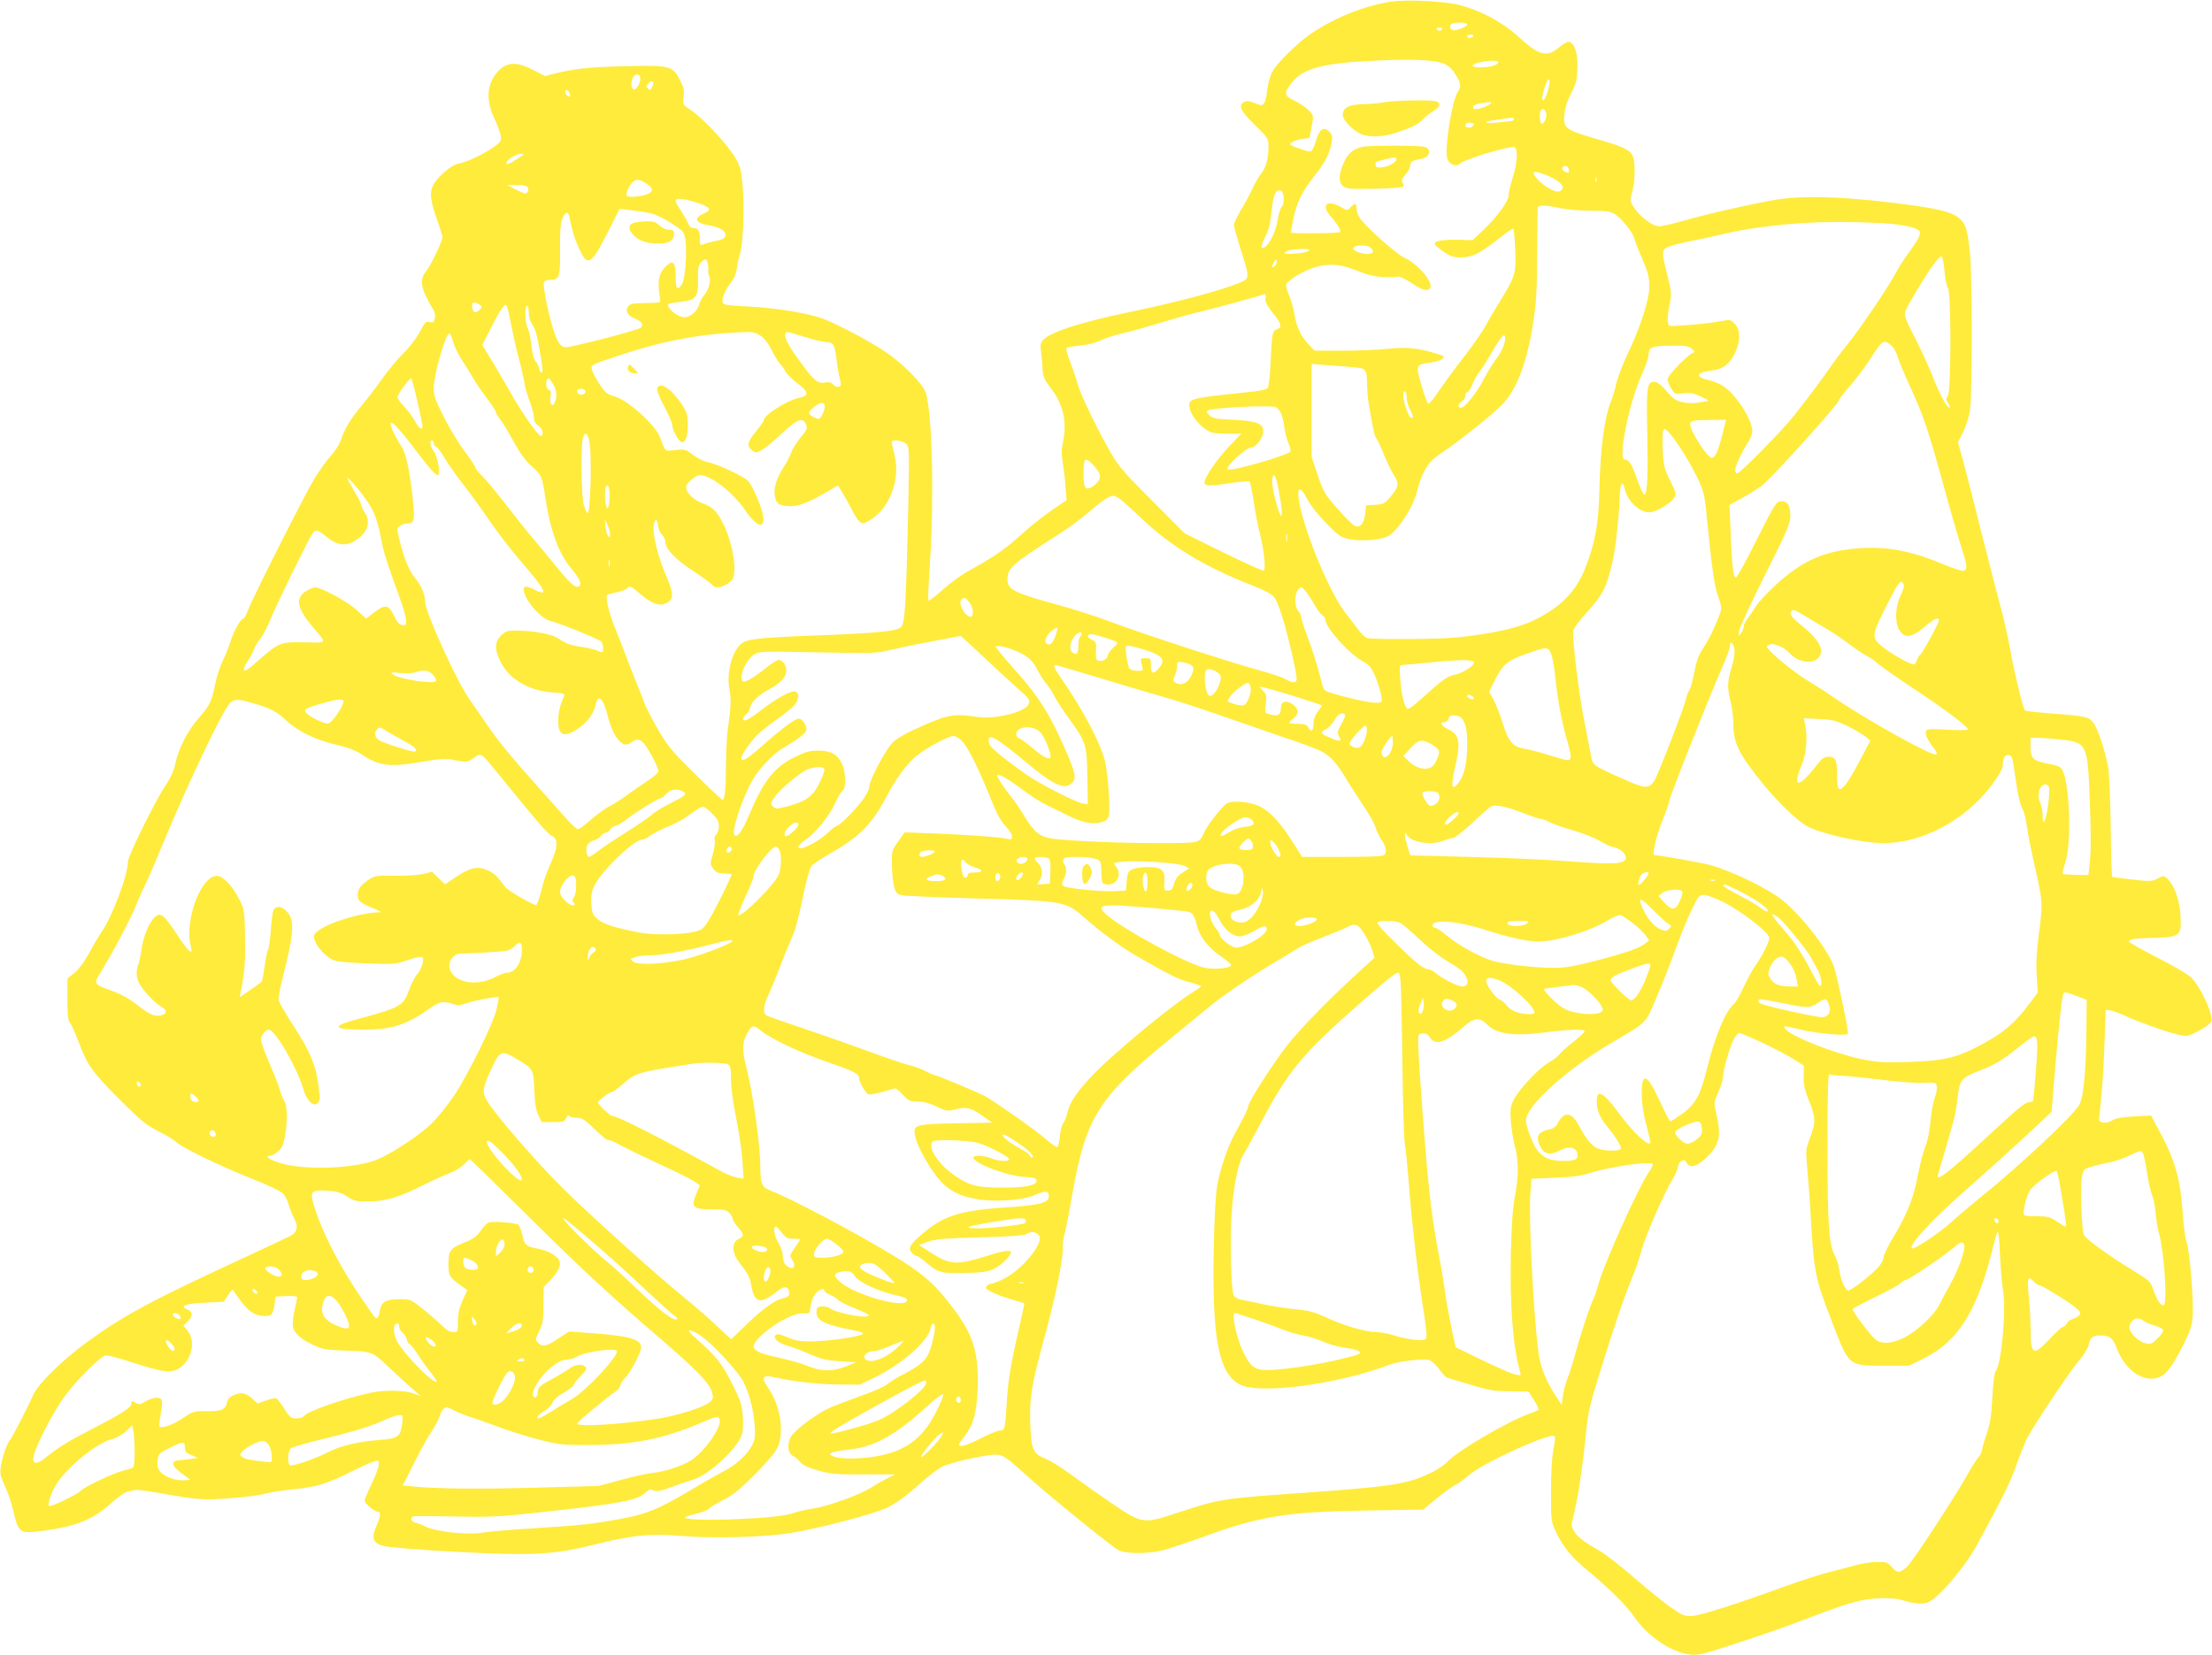 <?xml version="1.0" standalone="no"?>
<!DOCTYPE svg PUBLIC "-//W3C//DTD SVG 20010904//EN"
 "http://www.w3.org/TR/2001/REC-SVG-20010904/DTD/svg10.dtd">
<svg version="1.0" xmlns="http://www.w3.org/2000/svg"
 width="1280pt" height="958pt" viewBox="0 0 1280 958"
 preserveAspectRatio="xMidYMid meet">
<g transform="translate(0,958) scale(0.1,-0.1)"
fill="#ffeb3b" stroke="none">
<path d="M8047 9570 c-156 -25 -319 -90 -458 -183 -78 -52 -203 -175 -228
-225 -12 -23 -24 -69 -28 -102 -3 -33 -11 -68 -18 -77 -11 -15 -15 -15 -54 0
-31 13 -47 15 -61 7 -37 -20 -23 -51 60 -132 80 -78 80 -79 80 -131 0 -67 -15
-119 -44 -154 -12 -15 -34 -53 -48 -84 -14 -31 -44 -87 -67 -124 -22 -38 -41
-77 -41 -86 0 -10 18 -75 40 -144 53 -166 53 -168 -12 -194 -116 -46 -361
-111 -625 -166 -283 -58 -466 -117 -507 -163 -15 -17 -17 -30 -12 -69 4 -26 8
-71 9 -99 2 -43 9 -59 45 -107 77 -99 99 -199 71 -326 -7 -34 -7 -66 0 -103 5
-30 13 -92 16 -139 l7 -84 -88 -60 c-48 -33 -127 -96 -175 -140 -87 -80 -165
-134 -305 -210 -40 -22 -108 -71 -149 -109 -42 -37 -79 -66 -82 -62 -4 3 0 99
8 213 25 376 14 858 -23 988 -15 51 -135 173 -238 241 -102 68 -294 168 -371
194 -90 30 -263 57 -404 65 -170 9 -169 8 -162 52 4 19 22 55 41 80 24 31 36
59 41 96 4 29 12 63 17 77 17 44 26 251 17 373 -8 104 -12 126 -40 177 -37 70
-191 237 -259 281 -49 32 -49 32 -44 78 5 37 0 56 -23 101 -41 79 -56 83 -318
77 -208 -6 -282 -13 -401 -42 l-61 -15 -67 35 c-86 44 -140 47 -186 9 -80 -68
-95 -172 -41 -286 18 -37 35 -83 38 -102 5 -31 2 -37 -38 -66 -56 -40 -160
-90 -205 -97 -43 -7 -124 -78 -149 -128 -20 -44 -15 -85 26 -202 16 -45 29
-88 29 -96 0 -24 -69 -168 -97 -201 -38 -46 -27 -104 44 -217 10 -16 14 -35 9
-52 -5 -23 -10 -26 -31 -21 -21 5 -27 -1 -54 -54 -18 -35 -58 -88 -94 -124
-35 -35 -89 -99 -120 -143 -30 -44 -86 -116 -122 -160 -67 -80 -102 -138 -124
-207 -7 -21 -33 -60 -58 -88 -25 -28 -67 -87 -95 -133 -56 -93 -356 -687 -383
-759 -10 -27 -22 -48 -26 -48 -15 0 -57 -73 -74 -130 -9 -30 -30 -82 -46 -115
-16 -33 -37 -96 -45 -140 -20 -97 -30 -118 -93 -190 -64 -73 -117 -176 -135
-259 -10 -47 -27 -86 -59 -134 -61 -91 -217 -408 -217 -441 0 -76 -88 -310
-150 -402 -21 -31 -55 -89 -76 -129 -24 -44 -55 -87 -81 -109 l-43 -35 0 -120
c0 -91 3 -123 15 -136 8 -9 30 -57 49 -108 51 -137 77 -174 235 -333 127 -127
157 -151 230 -188 46 -24 91 -51 102 -62 33 -33 266 -145 467 -224 68 -27 134
-59 147 -71 13 -12 29 -41 35 -65 7 -24 21 -60 32 -81 24 -42 19 -77 -13 -97
-12 -7 -113 -55 -223 -106 -593 -274 -736 -350 -961 -512 -138 -100 -285 -244
-312 -305 -30 -70 -124 -252 -138 -268 -17 -19 -44 -102 -51 -155 -5 -33 0
-54 25 -108 17 -37 38 -97 46 -134 32 -139 37 -142 178 -123 191 26 286 65
390 159 37 33 79 63 94 67 16 3 35 8 44 10 8 2 67 -5 130 -16 236 -42 262 -44
422 -32 84 6 175 18 202 26 28 8 101 20 164 26 136 13 194 31 353 111 66 33
126 58 133 55 18 -7 5 -53 -41 -149 -19 -39 -34 -77 -34 -83 0 -16 57 -64 76
-64 19 0 17 -27 -6 -79 -38 -83 -20 -114 75 -125 98 -12 314 -26 542 -36 305
-13 434 -3 641 49 225 56 321 66 510 50 181 -14 469 -7 617 16 159 24 492 111
570 149 46 22 105 64 173 125 56 50 121 101 145 112 45 23 249 69 307 69 43 0
63 -14 171 -112 124 -114 506 -424 544 -442 42 -20 163 -21 247 -1 35 8 144
44 243 80 324 119 484 145 945 152 l325 5 80 66 c44 35 91 70 105 76 14 5 47
30 74 53 82 73 478 254 502 230 4 -4 1 -40 -7 -79 -9 -45 -14 -138 -14 -243 0
-164 1 -172 27 -229 42 -88 90 -148 181 -223 125 -103 233 -210 271 -268 77
-115 218 -210 327 -222 48 -5 78 3 274 67 121 39 294 100 385 135 200 76 247
92 325 110 71 17 186 19 235 5 80 -24 124 -28 156 -15 63 26 215 204 287 338
153 282 190 357 227 462 23 66 53 140 68 165 59 103 251 389 294 437 25 28 49
66 53 85 11 48 22 58 69 58 54 0 72 -14 94 -72 41 -107 120 -178 201 -178 70
0 107 40 192 209 31 63 43 99 47 146 7 87 -16 381 -34 430 -8 22 -19 103 -24
180 -13 195 -46 307 -143 484 l-40 74 -98 -5 c-69 -4 -105 -10 -124 -22 -35
-23 -81 -18 -78 9 1 11 7 72 13 135 7 63 15 201 18 305 l7 190 25 -3 c13 -1
48 -14 78 -28 71 -33 224 -89 301 -109 55 -14 64 -14 98 0 21 9 55 28 76 42
36 25 38 29 32 62 -12 64 -74 183 -115 222 -22 22 -107 71 -200 118 -88 45
-160 86 -160 91 0 14 33 19 151 22 145 4 153 11 147 128 -5 90 -36 177 -78
215 -19 18 -21 18 -54 0 -31 -17 -43 -18 -147 -6 -62 7 -115 14 -117 16 -2 2
-6 133 -8 292 -3 158 -9 313 -15 343 -17 91 -57 214 -81 250 -28 41 -43 45
-243 60 -82 6 -153 14 -157 18 -12 13 -57 196 -83 337 -13 77 -39 190 -55 250
-17 61 -66 252 -110 425 -43 173 -92 366 -109 428 l-31 112 30 60 c17 34 34
89 40 127 13 91 13 774 0 904 -14 135 -24 169 -57 201 -39 36 -100 54 -265 78
-372 52 -646 63 -819 31 -172 -32 -378 -79 -507 -116 -66 -19 -134 -35 -151
-35 -36 0 -105 50 -143 105 -27 40 -27 41 -13 95 18 66 19 176 2 210 -17 34
-58 53 -222 100 -168 49 -180 58 -172 140 3 36 17 78 38 119 29 55 34 76 37
145 3 87 -16 148 -49 154 -9 2 -35 -13 -58 -33 -72 -59 -113 -48 -239 66 -90
82 -213 148 -337 180 -92 23 -305 33 -398 19z m443 -131 c0 -14 -66 -40 -84
-33 -19 7 -21 30 -3 37 23 10 87 7 87 -4z m-148 -31 c-9 -9 -15 -9 -24 0 -9 9
-7 12 12 12 19 0 21 -3 12 -12z m183 -38 c-3 -5 -13 -10 -21 -10 -8 0 -14 5
-14 10 0 6 9 10 21 10 11 0 17 -4 14 -10z m-171 -158 c26 -10 48 -30 67 -61
33 -51 36 -72 14 -105 -33 -50 -76 -320 -61 -380 9 -37 50 -55 74 -33 30 27
304 109 318 94 18 -18 14 -89 -10 -166 -14 -45 -26 -95 -26 -110 0 -36 -65
-125 -148 -204 l-61 -57 -88 2 c-94 1 -136 -7 -130 -25 2 -7 25 -27 51 -44 39
-27 58 -33 99 -33 65 0 110 22 215 105 46 37 86 64 89 61 3 -3 8 -56 11 -119
6 -138 0 -157 -83 -292 -34 -55 -74 -123 -88 -150 -14 -28 -67 -104 -118 -171
-52 -66 -119 -157 -149 -202 -30 -45 -59 -81 -65 -79 -5 2 -23 49 -39 105 -35
119 -34 122 50 133 31 4 64 14 72 23 13 13 9 16 -39 30 -106 32 -169 38 -278
27 -57 -6 -175 -11 -263 -11 l-161 0 -34 36 c-46 49 -70 100 -82 172 -5 33
-19 83 -31 111 -12 28 -20 57 -17 65 11 27 111 85 177 102 82 21 144 14 247
-28 74 -30 137 -38 225 -29 9 1 44 -16 77 -38 63 -43 98 -51 108 -25 14 36
-76 139 -150 172 -46 20 -226 181 -259 231 -10 14 -18 38 -18 54 0 32 -10 34
-35 7 -18 -20 -18 -20 -51 -1 -86 51 -125 15 -60 -56 39 -44 58 -78 49 -87 -7
-7 -283 -9 -283 -2 0 2 6 38 14 79 18 92 52 161 123 250 60 74 89 131 99 194
5 34 3 44 -15 62 -31 31 -56 14 -76 -54 -9 -31 -22 -58 -29 -61 -7 -3 -39 5
-71 17 -53 20 -57 23 -40 35 10 7 37 16 60 20 l43 6 12 65 c12 64 12 64 -16
94 -16 16 -52 41 -81 55 -63 29 -66 44 -20 103 65 85 180 116 482 130 212 10
345 5 399 -17z m316 8 c0 -16 -46 -30 -101 -30 -58 0 -64 14 -11 28 50 13 112
14 112 2z m-4966 -86 c7 -18 -13 -66 -31 -71 -17 -6 -25 30 -14 61 12 29 36
35 45 10z m5261 -46 c-9 -48 -26 -88 -36 -88 -5 0 -7 12 -3 28 13 57 26 92 36
92 6 0 7 -13 3 -32z m-5185 10 c0 -7 -5 -20 -10 -28 -7 -12 -12 -12 -21 -3 -9
9 -9 16 1 28 15 18 30 20 30 3z m-482 -62 c3 -12 -1 -17 -10 -14 -7 3 -15 13
-16 22 -3 12 1 17 10 14 7 -3 15 -13 16 -22z m5332 -51 c0 -8 -54 -33 -80 -36
-41 -6 -31 25 10 32 48 9 70 10 70 4z m318 -63 c4 -26 -16 -65 -29 -57 -10 7
-12 68 -2 79 12 11 28 0 31 -22z m-188 -32 c0 -5 -6 -10 -12 -11 -7 0 -43 -3
-80 -8 -73 -8 -96 4 -25 13 23 3 53 7 67 10 46 6 50 6 50 -4z m-232 -32 c-7
-20 -48 -23 -48 -4 0 11 9 16 26 16 16 0 24 -5 22 -12z m-5498 -172 c0 -1 -22
-17 -50 -34 -37 -23 -50 -27 -50 -16 0 17 57 54 83 54 9 0 17 -2 17 -4z m6047
-81 c3 -9 3 -18 1 -21 -9 -9 -38 8 -38 22 0 19 29 18 37 -1z m-105 -49 c55
-26 81 -55 67 -72 -16 -20 -36 -17 -85 11 -42 25 -89 77 -78 88 7 7 51 -6 96
-27z m265 -28 c-3 -7 -5 -2 -5 12 0 14 2 19 5 13 2 -7 2 -19 0 -25z m-5496
-11 c43 -29 43 -47 -1 -63 -37 -13 -103 -18 -113 -8 -8 8 10 55 30 76 21 24
43 23 84 -5z m-692 -16 c16 -10 8 -41 -11 -41 -7 1 -33 12 -58 25 l-45 24 50
0 c28 1 56 -3 64 -8z m4379 -65 c2 -24 -2 -44 -12 -55 -8 -9 -18 -41 -22 -71
-7 -60 -48 -146 -76 -161 -26 -14 -23 8 7 68 17 34 27 75 33 140 10 95 23 126
51 121 11 -2 17 -16 19 -42z m-3405 -26 c85 -26 100 -44 54 -64 -66 -27 -56
-57 24 -70 62 -10 101 -33 97 -58 -2 -17 -14 -24 -58 -33 -30 -7 -63 -15 -72
-20 -15 -6 -18 -2 -18 28 0 50 -9 67 -35 67 -16 0 -26 8 -31 23 -4 12 -22 44
-40 72 -19 27 -34 55 -34 62 0 18 38 16 113 -7z m5007 -35 c36 -8 114 -14 174
-15 91 0 114 -3 141 -20 39 -24 103 -104 112 -140 3 -14 24 -68 47 -120 34
-80 40 -105 40 -160 -1 -78 -50 -229 -125 -388 -27 -56 -56 -132 -65 -168 -8
-36 -23 -87 -34 -113 -37 -96 -60 -271 -65 -506 -4 -195 -25 -311 -82 -454
-52 -133 -141 -224 -288 -297 -96 -48 -235 -80 -447 -103 -106 -12 -503 -14
-530 -3 -9 4 -29 23 -45 43 -15 21 -50 66 -77 100 -91 120 -228 444 -266 632
-20 101 2 112 47 24 14 -29 62 -89 106 -134 73 -75 84 -83 136 -94 65 -13 180
-5 221 16 58 30 154 179 172 269 6 30 25 81 42 113 27 48 47 68 112 111 108
74 292 222 342 276 82 89 138 239 174 468 18 118 22 187 23 398 1 140 2 261 3
268 3 16 51 15 132 -3z m-5264 -30 c29 -7 82 -32 122 -59 67 -44 71 -49 78
-93 11 -74 -1 -229 -20 -258 -27 -41 -36 -29 -36 45 0 79 -15 97 -51 64 -38
-34 -52 -73 -47 -133 3 -31 7 -63 9 -70 3 -12 -12 -15 -84 -15 -75 -1 -91 -4
-102 -20 -19 -25 -4 -52 39 -70 42 -18 52 -34 34 -53 -15 -14 -392 -112 -435
-113 -28 0 -49 30 -73 109 -28 88 -60 250 -53 267 3 8 17 14 32 14 59 0 63 12
62 173 -1 108 2 155 13 182 18 42 34 45 41 8 19 -91 29 -122 55 -179 50 -112
70 -100 168 93 l67 134 65 -7 c35 -4 87 -12 116 -19z m7224 -66 c81 -12 120
-27 120 -46 0 -21 -16 -49 -70 -123 -26 -36 -58 -85 -70 -110 -35 -70 -201
-315 -279 -413 -39 -48 -86 -111 -105 -140 -35 -51 -111 -154 -204 -272 -65
-83 -312 -335 -329 -335 -7 0 -13 8 -13 18 0 22 41 110 74 159 14 21 26 51 26
68 0 66 -94 211 -168 260 -20 13 -57 28 -81 34 -86 19 -79 45 17 57 64 8 98
34 131 99 33 67 33 137 -1 171 -24 25 -28 25 -79 15 -75 -15 -287 -33 -299
-26 -13 8 -13 56 2 128 11 52 10 68 -9 145 -36 141 -37 155 -16 175 11 9 66
25 128 38 61 11 155 32 210 45 123 30 297 53 475 64 156 10 445 4 540 -11z
m-3056 -135 c21 -21 12 -34 -24 -34 -32 0 -80 19 -80 31 0 22 83 25 104 3z
m-362 -16 c-7 -7 -42 -14 -80 -16 -45 -3 -64 -1 -57 6 14 14 41 19 100 21 38
1 46 -2 37 -11z m3680 -117 c4 -45 13 -90 20 -98 19 -24 19 -603 -1 -626 -11
-14 -11 -21 3 -42 9 -14 12 -25 7 -25 -16 0 -56 76 -101 190 -23 58 -69 157
-102 221 -46 87 -59 122 -55 141 7 28 117 211 168 281 19 25 39 45 44 43 6 -1
13 -40 17 -85z m-7156 45 c3 -13 4 -32 3 -42 -2 -11 0 -25 5 -32 12 -20 -2
-78 -28 -109 -13 -15 -26 -40 -30 -55 -8 -33 -39 -64 -73 -73 -29 -7 -78 19
-100 52 -17 25 -15 26 80 38 75 10 88 29 86 126 -1 64 2 84 16 99 24 26 33 25
41 -4z m3284 -12 c-18 -21 -24 -10 -9 18 8 14 14 18 17 10 2 -7 -2 -19 -8 -28z
m-56 -189 c-7 -17 9 -48 53 -101 37 -46 42 -70 14 -79 -28 -8 -30 -21 -38
-181 -3 -79 -11 -151 -17 -159 -7 -10 -45 -18 -116 -25 -340 -35 -347 -37
-336 -93 8 -38 50 -94 96 -124 28 -19 46 -23 118 -23 l85 0 -65 -68 c-71 -74
-148 -184 -148 -214 0 -23 28 -23 160 -3 52 8 98 11 101 7 4 -4 15 -56 24
-117 9 -60 25 -144 36 -185 23 -91 35 -205 22 -213 -5 -3 -110 44 -234 105
l-224 111 -190 191 c-178 178 -194 198 -253 303 -71 127 -154 299 -172 358
-15 50 -38 118 -59 172 -8 23 -12 45 -9 49 4 4 40 10 80 14 42 4 91 16 115 29
24 12 82 31 130 42 49 11 144 38 213 59 69 21 161 48 205 58 127 31 388 102
393 107 9 9 21 -6 16 -20z m-4550 -38 c17 -13 17 -14 1 -31 -23 -22 -39 -16
-43 17 -4 30 13 35 42 14z m181 -102 c9 -49 29 -139 45 -200 16 -60 31 -129
35 -153 3 -23 17 -72 31 -107 13 -36 24 -78 24 -94 0 -20 8 -34 25 -45 24 -16
34 -50 16 -60 -11 -7 -105 126 -167 234 -26 47 -76 132 -110 189 l-63 104 46
91 c54 108 83 151 93 139 5 -4 16 -48 25 -98z m105 55 c0 -26 8 -51 21 -70 15
-19 28 -64 40 -137 22 -124 23 -147 9 -138 -5 3 -10 13 -10 22 0 8 -9 26 -19
39 -12 16 -22 49 -26 95 -4 39 -13 83 -21 98 -16 30 -19 131 -4 131 6 0 10
-18 10 -40z m1341 -133 c21 -14 46 -46 64 -83 17 -34 39 -69 48 -79 10 -9 24
-29 32 -44 7 -15 39 -47 70 -70 65 -49 68 -71 12 -83 -71 -15 -207 -100 -207
-130 0 -5 -20 -34 -45 -65 -50 -61 -55 -81 -25 -108 19 -17 23 -17 53 -3 17 8
71 52 119 97 90 83 119 96 138 62 15 -29 13 -35 -30 -87 -22 -27 -45 -64 -52
-84 -6 -19 -26 -57 -44 -85 -41 -63 -59 -123 -50 -169 8 -44 29 -56 95 -56 49
0 117 29 233 99 l37 22 23 -38 c13 -21 37 -64 53 -95 15 -32 37 -65 47 -75 18
-16 21 -16 55 2 118 64 186 238 149 383 -9 35 -16 68 -16 73 0 18 67 9 85 -11
17 -19 17 -40 11 -357 -13 -578 -19 -680 -42 -703 -24 -24 -138 -35 -537 -50
-287 -11 -360 -20 -390 -48 -53 -47 -84 -172 -66 -263 11 -56 9 -102 -10 -234
-5 -38 -10 -131 -10 -206 -1 -136 -7 -199 -20 -199 -4 0 -75 66 -157 148 -130
127 -158 161 -212 252 -34 58 -70 128 -81 155 -10 28 -33 86 -51 130 -18 44
-46 116 -62 160 -17 44 -43 112 -59 150 -32 76 -57 180 -46 191 3 3 27 10 53
15 26 5 55 16 65 25 15 14 21 12 64 -26 81 -70 129 -85 173 -54 31 22 28 57
-14 153 -44 102 -76 227 -72 281 4 49 22 54 26 6 2 -19 12 -42 23 -51 10 -10
19 -28 19 -40 0 -41 57 -102 157 -167 54 -36 104 -72 112 -81 7 -10 22 -17 33
-17 28 0 76 27 88 49 24 46 3 189 -44 295 -38 87 -71 123 -126 141 -52 17
-100 63 -100 95 0 23 55 70 81 70 62 0 191 -101 261 -203 65 -96 116 -113 104
-34 -9 57 -63 180 -89 205 -30 28 -182 99 -232 107 -22 4 -60 23 -85 42 -43
33 -48 34 -102 28 -64 -7 -56 -13 -89 74 -27 73 -191 219 -265 237 -16 4 -37
13 -46 22 -25 21 -75 102 -83 133 -7 27 -6 27 162 83 259 86 474 125 729 134
39 2 59 -4 85 -21z m254 -7 c54 -16 109 -30 124 -30 43 0 51 -13 61 -96 5 -43
14 -94 19 -113 6 -19 8 -38 5 -42 -8 -14 -30 -10 -45 7 -9 11 -22 14 -44 10
-41 -8 -61 7 -130 100 -72 95 -109 160 -101 179 7 19 -3 20 111 -15z m-2034
-26 c7 -25 28 -71 49 -103 20 -31 49 -77 64 -103 14 -26 51 -80 81 -120 30
-40 55 -78 55 -85 0 -6 11 -24 24 -40 13 -15 47 -72 77 -127 37 -67 70 -113
104 -143 60 -54 62 -60 81 -186 28 -188 77 -321 150 -408 47 -56 61 -86 47
-100 -18 -18 -46 5 -127 103 -41 51 -104 127 -139 168 -35 41 -109 134 -164
205 -55 72 -117 146 -137 164 -20 19 -36 40 -36 46 0 6 -27 47 -60 91 -33 43
-87 132 -120 197 -50 98 -60 126 -60 168 0 81 68 319 91 319 5 0 14 -21 20
-46z m6089 16 c0 -30 -26 -87 -55 -121 -13 -17 -43 -66 -66 -109 -44 -85 -112
-170 -135 -170 -21 0 -17 23 6 38 11 7 20 21 20 32 0 11 5 20 10 20 6 0 20 21
31 48 11 26 28 56 38 67 10 11 44 64 75 118 56 96 76 116 76 77z m2238 -43
c12 -12 27 -39 33 -61 6 -23 37 -98 69 -167 78 -168 108 -257 191 -559 38
-140 85 -303 104 -362 39 -120 42 -143 19 -152 -8 -3 -57 12 -107 33 -191 81
-327 108 -491 98 -202 -13 -333 -69 -484 -207 -54 -49 -109 -108 -122 -131
-14 -22 -35 -53 -47 -69 -13 -15 -23 -37 -23 -47 0 -11 -7 -28 -16 -39 -15
-18 -15 -17 -10 16 3 19 71 166 151 325 131 262 145 295 145 342 0 60 -19 86
-59 81 -23 -3 -38 -27 -136 -223 -60 -121 -114 -219 -120 -218 -15 2 -22 60
-30 249 l-7 171 69 38 c37 20 90 53 117 73 51 37 446 474 446 493 0 6 30 45
66 86 36 42 86 108 111 147 77 121 83 125 131 83z m-1157 -17 c13 -10 18 -19
12 -20 -23 0 -153 -131 -153 -154 0 -11 9 -36 21 -55 20 -33 22 -33 70 -28 39
5 59 1 102 -18 28 -14 48 -25 42 -25 -5 -1 -30 -5 -55 -10 -28 -5 -63 -5 -92
2 -40 8 -56 19 -94 64 -32 37 -54 54 -70 54 -44 0 -47 -25 -42 -295 5 -256 1
-354 -17 -358 -5 -1 -23 37 -40 84 -32 92 -48 119 -73 119 -42 0 25 330 98
491 22 47 40 100 40 118 0 42 21 50 136 50 77 1 96 -2 115 -19z m-1954 -106
c70 -7 72 -10 74 -104 0 -30 4 -77 9 -105 25 -150 34 -191 46 -205 7 -8 26
-50 43 -93 17 -42 43 -95 57 -117 32 -48 28 -70 -21 -127 -32 -38 -41 -42 -88
-45 l-52 -3 -5 -48 c-7 -57 -30 -85 -60 -71 -12 5 -57 50 -100 99 -74 84 -82
97 -115 195 l-35 105 0 269 0 269 93 -7 c50 -3 120 -9 154 -12z m-5422 -197
c17 -72 30 -138 30 -144 0 -27 -21 -13 -43 28 -12 24 -41 62 -62 84 -22 23
-40 48 -40 56 0 16 67 109 79 109 3 0 20 -60 36 -133z m785 101 c22 -37 26
-79 9 -110 -15 -29 -31 -4 -23 38 4 23 2 33 -10 37 -21 8 -21 67 1 67 2 0 12
-15 23 -32z m186 -39 c8 -14 -14 -29 -33 -22 -7 3 -13 11 -13 19 0 17 36 19
46 3z m4754 -42 c0 -18 9 -50 21 -71 20 -37 20 -54 1 -42 -14 9 -42 94 -42
128 0 17 4 27 10 23 6 -3 10 -21 10 -38z m-3368 -57 c-2 -14 -10 -35 -18 -48
-14 -21 -16 -21 -44 -7 -38 19 -37 27 1 60 39 32 65 30 61 -5z m2613 2 c25
-18 37 -46 46 -108 5 -36 16 -82 25 -100 9 -19 14 -40 11 -47 -8 -21 -348
-119 -363 -104 -15 15 106 127 138 127 25 0 68 57 68 91 0 48 -35 62 -171 69
-105 4 -121 8 -141 27 -17 18 -19 23 -7 28 45 17 375 32 394 17z m2581 -160
c-26 -99 -41 -132 -61 -132 -24 0 -125 155 -125 194 0 21 15 24 116 25 l92 1
-22 -88z m-7569 -77 c87 -115 123 -155 136 -155 18 0 0 108 -22 136 -22 28
-28 64 -11 64 6 0 10 -7 10 -15 0 -9 6 -18 14 -21 8 -3 31 -34 51 -69 21 -34
69 -103 107 -151 39 -49 105 -141 148 -204 43 -63 125 -171 184 -239 149 -172
165 -209 72 -161 -22 10 -43 17 -47 14 -41 -25 78 -185 149 -199 44 -10 268
-100 290 -117 6 -6 12 -23 12 -39 0 -29 0 -29 -33 -15 -19 7 -58 17 -88 21
-66 9 -94 19 -139 50 -37 25 -145 45 -246 45 -48 0 -60 -4 -85 -29 -36 -37
-38 -77 -5 -146 47 -103 164 -173 304 -183 62 -4 72 -7 66 -21 -25 -59 -33
-93 -34 -142 0 -87 33 -101 114 -47 53 35 92 87 102 136 14 69 43 45 70 -58
20 -76 38 -116 67 -147 24 -27 45 -29 73 -8 30 22 51 18 77 -17 31 -42 77
-133 77 -153 0 -8 -31 -35 -69 -59 -38 -25 -90 -61 -117 -81 -26 -20 -69 -47
-95 -61 -27 -13 -76 -49 -110 -79 -34 -30 -67 -55 -75 -55 -7 0 -41 32 -76 72
-35 39 -99 111 -143 160 -162 181 -238 273 -306 372 -38 55 -85 124 -104 151
-72 101 -255 504 -255 562 0 40 -22 94 -55 133 -37 44 -67 117 -93 223 -16 67
-16 70 3 83 10 8 29 14 41 14 43 0 47 18 30 165 -18 157 -39 249 -65 285 -28
40 -61 107 -61 126 0 26 47 -22 137 -141z m7328 0 c30 -44 72 -119 96 -168 38
-81 43 -97 55 -225 32 -322 45 -409 70 -475 8 -20 14 -47 14 -58 0 -30 -62
-168 -104 -231 -27 -41 -40 -76 -52 -139 -8 -46 -21 -93 -28 -104 -8 -11 -17
-36 -21 -55 -9 -45 -162 -438 -181 -468 -32 -48 -53 -48 -165 2 -204 91 -192
82 -205 156 -7 36 -23 121 -37 190 -30 146 -72 489 -63 522 3 13 41 63 85 111
86 95 107 136 141 281 19 78 38 255 43 389 2 69 17 90 28 39 16 -77 99 -149
156 -136 43 10 111 52 129 80 16 23 15 28 -21 101 -34 68 -39 86 -43 174 -2
54 -2 105 2 115 6 15 8 15 27 -2 12 -10 45 -55 74 -99z m-6316 48 c17 -61 9
-423 -9 -423 -4 0 -13 19 -21 43 -15 46 -20 340 -6 390 10 38 24 34 36 -10z
m2913 -140 c43 -46 52 -71 35 -96 -8 -12 -26 -29 -41 -37 -37 -19 -46 -4 -46
81 0 88 9 97 52 52z m1083 -182 c22 -124 15 -156 -13 -66 -26 87 -36 149 -28
172 7 16 8 16 16 2 5 -9 17 -58 25 -108z m-5270 -47 c34 -51 53 -109 74 -220
11 -62 38 -143 105 -327 20 -54 36 -111 36 -128 0 -26 -3 -30 -22 -27 -16 2
-30 17 -44 46 -35 73 -53 77 -119 27 l-46 -36 -56 51 c-58 51 -203 130 -239
130 -12 0 -36 -10 -55 -23 -63 -42 -51 -97 44 -210 80 -94 84 -87 -50 -85
-140 3 -148 0 -268 -105 -62 -55 -81 -67 -83 -53 -2 9 7 31 21 49 13 18 29 47
35 64 6 18 24 50 41 70 16 21 41 70 56 108 30 77 227 478 246 501 18 21 30 17
83 -26 57 -47 107 -53 162 -19 71 44 92 107 54 164 -11 17 -20 36 -20 43 0 7
-18 43 -40 79 -22 37 -40 71 -40 76 0 13 88 -91 125 -149z m1393 32 c-2 -31
-7 -57 -13 -59 -11 -2 -20 97 -10 121 12 32 26 -6 23 -62z m2964 -13 c18 -15
74 -66 125 -114 152 -144 335 -257 576 -356 183 -74 179 -71 210 -153 33 -82
108 -396 100 -416 -7 -19 -26 -17 -65 5 -18 11 -94 36 -168 56 -167 46 -669
210 -844 276 -72 28 -204 70 -294 95 -264 72 -302 91 -302 149 0 67 23 88 297
263 54 34 130 90 168 123 82 71 124 99 147 99 9 0 31 -12 50 -27z m-2962 -192
c0 -43 -21 -8 -26 40 l-4 44 14 -30 c9 -16 15 -41 16 -54z m3917 -43 c-2 -13
-4 -5 -4 17 -1 22 1 32 4 23 2 -10 2 -28 0 -40z m-3920 -145 c-3 -10 -5 -2 -5
17 0 19 2 27 5 18 2 -10 2 -26 0 -35z m7489 -108 c4 -8 -4 -34 -16 -57 -31
-59 -37 -152 -13 -198 30 -58 74 -54 154 15 52 44 79 56 79 34 0 -15 -100
-199 -109 -199 -3 0 -12 -14 -18 -30 -10 -27 -14 -29 -36 -21 -45 18 -133 70
-172 104 -58 51 -57 59 55 277 48 94 63 109 76 75z m-3453 -47 c13 -18 36 -54
50 -79 15 -26 33 -49 42 -53 8 -3 15 -14 15 -25 0 -45 143 -202 221 -242 25
-12 43 -32 57 -62 29 -61 55 -155 46 -168 -11 -18 -113 -1 -281 47 -49 14 -53
18 -63 57 -27 106 -56 199 -87 279 -18 48 -33 95 -33 104 0 10 -8 26 -17 37
-31 34 -18 137 18 137 4 0 19 -15 32 -32z m-1954 -54 c24 -30 28 -84 8 -84
-32 0 -75 78 -54 99 16 16 23 14 46 -15z m4837 -80 c32 -20 86 -52 119 -71 33
-19 92 -58 130 -87 39 -30 86 -61 105 -71 19 -9 49 -30 65 -45 17 -15 113 -83
215 -150 174 -116 301 -211 308 -231 3 -6 -45 -7 -117 -3 -104 6 -121 5 -126
-9 -7 -16 11 -55 47 -99 12 -15 18 -31 14 -35 -16 -17 -409 202 -596 331 -41
29 -104 69 -139 90 -65 37 -186 133 -229 179 -23 24 -23 26 -5 35 23 13 88
-13 118 -48 46 -52 128 -67 165 -30 41 41 12 102 -87 183 -69 56 -82 75 -66
90 10 11 16 9 79 -29z m-4340 -119 c-13 -32 -23 -45 -37 -45 -31 0 -24 44 12
75 17 14 34 23 37 21 3 -3 -3 -26 -12 -51z m154 16 c0 -6 -4 -13 -10 -16 -5
-3 -10 -26 -10 -50 0 -49 -9 -60 -35 -41 -21 15 -13 68 16 97 20 20 39 25 39
10z m118 -17 c32 -9 65 -21 76 -26 17 -9 16 -12 -13 -38 -17 -16 -31 -36 -31
-44 0 -20 -34 -38 -55 -30 -13 5 -16 18 -13 57 3 47 1 52 -25 65 -15 7 -25 17
-22 23 8 12 18 12 83 -7z m-665 -137 c84 -78 170 -157 192 -176 51 -43 58 -56
46 -80 -24 -44 -193 -85 -292 -71 -139 20 -170 15 -320 -51 -94 -41 -148 -72
-174 -97 -40 -40 -135 -220 -135 -256 0 -13 -14 -43 -31 -67 -41 -58 -140
-159 -156 -159 -7 0 -30 -18 -52 -40 -37 -37 -129 -90 -158 -90 -26 0 -12 21
37 56 58 42 133 137 167 214 13 30 31 58 39 63 21 12 19 113 -4 156 -28 56
-64 76 -136 76 -52 0 -76 -7 -139 -38 -117 -58 -179 -137 -261 -332 -41 -97
-69 -136 -86 -119 -20 20 47 220 107 323 34 58 115 145 162 173 95 57 141 91
146 109 8 25 -20 69 -43 69 -22 0 -97 -56 -217 -162 -84 -75 -115 -92 -115
-65 0 16 45 83 84 125 17 19 69 61 116 94 47 33 95 72 107 86 27 32 30 70 6
79 -22 9 -109 -38 -200 -109 -72 -55 -103 -70 -103 -48 0 6 9 18 20 27 11 10
20 25 20 34 0 29 46 74 109 108 69 37 101 72 101 112 0 29 -22 59 -45 59 -7 0
-35 -17 -62 -38 -77 -62 -131 -94 -142 -87 -30 18 13 125 63 157 30 18 44 19
371 12 304 -6 347 -5 405 11 36 9 144 32 240 50 96 18 176 34 178 34 2 1 72
-63 155 -142z m4323 68 c4 -23 -1 -58 -15 -105 -26 -86 -27 -117 -7 -200 9
-36 16 -92 16 -126 0 -115 30 -176 174 -354 86 -105 197 -212 253 -242 82 -45
320 -98 440 -98 259 0 539 170 680 414 7 11 13 31 13 43 0 34 11 53 30 53 22
0 25 -10 40 -115 15 -110 30 -176 45 -201 8 -12 18 -56 24 -99 6 -43 25 -138
41 -210 51 -222 52 -230 29 -404 -15 -115 -18 -181 -13 -251 l6 -95 -48 -64
c-83 -110 -142 -162 -259 -227 -152 -85 -232 -105 -445 -111 -143 -4 -179 -2
-270 17 -155 32 -403 130 -439 174 -17 21 -10 20 91 -4 95 -23 262 -37 271
-24 6 10 -52 290 -78 380 -26 91 -178 291 -294 388 -81 68 -285 168 -421 208
-52 14 -294 58 -326 58 -16 0 10 112 47 203 21 53 39 105 39 113 0 19 228 594
301 760 27 61 49 120 49 132 0 35 18 25 26 -13z m-3341 -34 c39 -23 42 -42 10
-80 -33 -38 -45 -32 -45 20 0 37 -2 39 -31 39 -29 0 -31 -2 -24 -27 3 -15 7
-32 8 -38 3 -13 -62 -10 -76 4 -11 11 -29 120 -21 132 6 10 141 -28 179 -50z
m-823 24 c74 -30 102 -55 134 -117 13 -26 36 -62 52 -80 15 -18 35 -49 44 -68
8 -19 46 -77 83 -128 101 -140 104 -150 107 -338 l3 -159 -25 3 c-38 4 -257
116 -332 169 -148 106 -209 157 -214 180 -17 68 34 41 216 -111 157 -131 218
-159 262 -119 27 24 22 55 -23 161 -97 228 -166 339 -304 492 -42 47 -85 97
-96 113 l-20 27 26 0 c14 0 53 -11 87 -25z m3104 -20 c8 -19 19 -81 24 -137
14 -131 36 -251 66 -356 29 -99 30 -122 6 -122 -9 0 -59 13 -111 30 -51 16
-114 32 -139 36 -67 10 -95 43 -127 150 -15 49 -39 109 -53 135 l-25 45 33 67
c46 91 73 114 182 152 120 43 126 43 144 0z m-446 -50 c0 -19 -65 -61 -110
-70 -45 -9 -75 -31 -183 -129 -70 -63 -91 -77 -98 -65 -17 27 -30 84 -36 167
-6 76 -5 82 13 83 10 0 75 6 144 13 183 19 270 20 270 1z m-1633 -18 c11 -11
11 -20 3 -43 -22 -57 -61 -79 -100 -54 -13 8 -13 14 -1 42 8 18 14 44 13 57 0
21 3 23 36 17 19 -3 42 -11 49 -19z m-515 -77 c145 -44 304 -91 353 -105 50
-13 189 -58 310 -100 121 -42 297 -103 390 -135 94 -31 189 -67 210 -78 51
-26 92 -71 140 -152 21 -36 67 -107 101 -158 35 -51 68 -109 73 -130 6 -20 22
-54 36 -74 32 -47 33 -84 3 -92 -13 -3 -122 -6 -243 -6 l-220 0 -65 102 c-78
120 -142 182 -213 203 -58 17 -130 20 -157 5 -24 -13 -115 -128 -131 -166 -29
-66 -19 -64 -273 -64 -219 0 -505 12 -608 26 -68 9 -106 39 -158 126 -25 42
-61 95 -81 119 -38 46 -79 109 -79 121 0 16 57 -16 139 -77 47 -36 111 -77
141 -91 30 -15 84 -42 121 -60 86 -44 149 -58 200 -44 29 8 40 17 45 37 10 39
-4 239 -21 313 -27 112 -130 306 -268 504 -28 41 -33 56 -18 56 5 0 128 -36
273 -80z m670 32 c15 -15 16 -23 7 -53 -16 -49 -43 -83 -62 -76 -18 7 -33 102
-22 137 6 18 12 20 33 15 15 -3 35 -14 44 -23z m-4547 -8 c14 -15 22 -31 18
-36 -12 -20 -215 11 -249 38 -17 13 -13 14 41 9 33 -3 74 -2 90 4 51 16 75 12
100 -15z m4733 -80 c1 -16 -6 -45 -15 -64 -15 -30 -22 -34 -47 -32 -17 2 -40
8 -53 13 -23 9 -23 9 -6 35 21 32 92 86 107 81 6 -2 12 -17 14 -33z m305 -61
c59 -18 107 -35 107 -37 0 -1 -11 -17 -25 -36 -16 -22 -25 -47 -25 -72 0 -42
-13 -49 -30 -18 -8 16 -21 20 -60 20 -28 0 -50 3 -50 6 0 3 11 15 25 26 14 11
25 27 25 37 0 26 -44 63 -72 59 -19 -2 -24 -10 -26 -40 -3 -40 -16 -46 -70
-31 -23 5 -24 9 -17 59 5 45 3 56 -14 73 -12 12 -21 23 -21 25 0 6 117 -27
253 -71z m977 17 c8 -5 12 -12 9 -15 -8 -8 -39 5 -39 16 0 11 11 11 30 -1z
m-7060 -39 c104 -30 140 -48 196 -101 67 -63 170 -113 291 -141 64 -15 110
-32 142 -53 103 -70 162 -78 349 -46 113 19 142 21 189 11 75 -15 75 -15 116
13 43 29 38 32 141 -94 214 -264 284 -346 309 -358 38 -18 36 -65 -7 -161 -19
-42 -40 -98 -46 -126 -9 -43 -28 -103 -36 -113 -7 -9 -167 84 -182 105 -44 62
-66 83 -108 99 -56 21 -97 11 -181 -46 l-58 -39 -37 36 -38 37 -48 -12 c-27
-7 -99 -12 -165 -11 -113 2 -118 1 -158 -26 -45 -32 -59 -52 -59 -88 0 -31 15
-43 87 -73 32 -13 53 -24 46 -24 -133 -2 -355 -78 -383 -129 -19 -36 58 -133
120 -152 19 -6 105 -13 190 -16 147 -5 159 -4 230 20 41 14 79 22 84 17 13
-13 -3 -68 -31 -101 -14 -16 -35 -58 -47 -92 -31 -89 -51 -100 -301 -167 -151
-40 -139 -60 35 -60 169 0 249 26 393 127 50 35 75 40 127 22 26 -10 42 -9 79
4 44 16 180 41 186 35 2 -2 -3 -32 -11 -68 -18 -81 -160 -370 -245 -500 -35
-52 -92 -124 -128 -160 -64 -64 -220 -169 -312 -209 -125 -56 -432 -67 -571
-22 -62 20 -89 41 -54 41 8 0 28 11 44 25 24 20 32 38 41 88 15 88 14 178 -3
203 -8 11 -19 39 -26 63 -6 24 -34 94 -61 157 -27 62 -49 123 -49 135 0 25 26
59 46 59 36 0 162 -218 199 -343 20 -69 59 -107 84 -82 13 13 14 27 4 102 -15
116 -47 194 -144 344 -44 68 -82 134 -86 147 -3 12 6 69 21 125 66 260 72 337
30 386 -31 38 -71 42 -83 9 -4 -13 -11 -65 -14 -116 -4 -51 -11 -101 -16 -110
-5 -10 -14 -53 -20 -96 -6 -43 -13 -82 -16 -86 -3 -5 -33 -27 -66 -50 l-62
-42 7 34 c22 112 27 180 24 319 -3 148 -5 158 -33 212 -40 80 -94 137 -130
137 -93 0 -189 -259 -151 -407 15 -59 -11 -37 -79 67 -75 114 -96 131 -127
103 -34 -30 -67 -109 -78 -181 -5 -38 -14 -82 -20 -96 -14 -38 -12 -72 6 -108
21 -41 92 -116 126 -134 35 -18 36 -42 3 -50 -40 -10 -68 2 -142 60 -46 36
-94 62 -143 80 -101 35 -108 43 -77 92 67 107 180 319 211 396 19 48 47 110
61 137 14 28 56 126 94 218 141 343 349 781 392 824 24 24 47 24 129 0z m525
-3 c-9 -30 -56 -98 -77 -112 -13 -7 -29 -4 -67 14 -61 28 -88 54 -70 66 26 16
156 53 187 54 30 0 33 -2 27 -22z m5798 -64 c4 -4 -6 -29 -21 -55 -23 -43 -25
-51 -14 -70 19 -30 9 -34 -40 -14 -67 27 -73 35 -36 54 17 9 40 33 51 54 17
34 43 47 60 31z m689 -44 c13 -26 18 -60 18 -131 0 -108 -18 -185 -55 -226
-35 -42 -40 -13 -16 92 35 147 28 192 -39 224 -39 19 -51 41 -22 41 11 0 22 9
25 21 4 16 12 20 39 17 26 -2 37 -10 50 -38z m2220 -23 c40 -20 86 -47 102
-60 l29 -24 -59 -112 c-66 -126 -104 -178 -122 -167 -8 4 -12 36 -12 85 0 85
-8 101 -52 101 -20 0 -35 -10 -55 -36 -113 -148 -156 -153 -97 -11 27 64 35
164 19 237 l-7 33 90 -5 c79 -4 99 -9 164 -41z m-2782 -22 c0 -31 -23 -90 -40
-100 -18 -11 -60 4 -60 22 0 17 77 103 92 103 4 0 8 -11 8 -25z m-5652 -19
c32 -18 77 -44 101 -57 46 -25 64 -49 37 -49 -24 0 -179 50 -203 66 -25 16
-30 43 -11 62 16 16 12 17 76 -22z m3762 5 c27 -26 69 -136 57 -148 -11 -10
-45 9 -102 57 -32 27 -67 53 -77 56 -23 7 -23 40 0 53 35 21 92 13 122 -18z
m-455 -48 c33 -33 89 -144 152 -296 58 -144 67 -160 110 -208 37 -40 40 -76 5
-65 -27 9 -241 25 -427 32 l-170 6 -37 -52 c-37 -51 -38 -55 -37 -134 0 -44 6
-101 12 -126 11 -39 16 -45 47 -52 19 -4 206 -12 415 -18 527 -15 532 -15 645
-116 87 -77 208 -166 289 -213 198 -114 252 -141 314 -156 37 -10 67 -20 67
-24 0 -3 -24 -20 -53 -38 -119 -73 -457 -353 -574 -476 -90 -95 -130 -153
-145 -213 -6 -27 -18 -57 -26 -66 -8 -9 -16 -44 -19 -77 -3 -35 -11 -61 -17
-61 -6 0 -40 26 -76 56 -50 44 -226 168 -334 236 -23 15 -268 118 -294 124
-15 4 -40 15 -57 24 -16 10 -59 26 -95 35 -36 9 -141 45 -235 80 -93 34 -260
93 -370 130 -110 37 -208 71 -217 76 -25 14 -22 55 8 119 14 30 43 100 64 155
21 55 49 125 63 156 29 61 44 117 81 293 14 65 32 128 39 140 8 12 58 46 111
76 168 95 240 167 323 324 61 115 118 192 177 241 56 46 183 114 212 115 12 0
34 -12 49 -27z m2495 -12 c0 -49 -35 -98 -56 -80 -9 7 -12 20 -8 33 6 21 51
86 60 86 2 0 4 -17 4 -39z m3845 20 c175 -17 175 -18 188 -361 6 -157 7 -288
1 -340 l-9 -85 -73 1 c-40 1 -75 4 -77 6 -2 2 5 33 17 68 36 113 25 448 -17
531 -11 20 -25 27 -75 37 -94 17 -110 31 -110 97 l0 55 33 0 c17 0 73 -4 122
-9z m-3591 -51 c16 -16 17 -23 7 -51 -6 -18 -19 -41 -28 -51 -30 -34 -102 -18
-150 34 l-22 23 34 37 c49 53 63 59 105 42 19 -8 43 -23 54 -34z m-3544 -128
c0 -11 -14 -47 -31 -80 -36 -72 -77 -102 -182 -129 -63 -16 -68 -17 -84 -1
-15 16 -15 20 11 56 28 41 130 128 181 155 17 9 47 16 68 17 29 0 37 -4 37
-18z m7087 -98 c3 -9 1 -55 -5 -102 -13 -97 -32 -133 -32 -60 0 25 -7 58 -15
74 -21 41 -2 104 32 104 7 0 16 -7 20 -16z m-7906 -25 c28 -15 18 -24 -74 -70
-45 -23 -93 -52 -107 -66 -14 -13 -77 -57 -141 -97 -64 -40 -138 -89 -164
-109 -26 -21 -52 -37 -56 -37 -15 0 -21 47 -10 69 7 11 24 24 39 27 15 4 33
16 40 26 7 10 20 18 27 18 8 0 20 9 27 20 7 11 20 20 29 20 9 0 38 17 65 38
51 40 184 122 198 122 5 0 19 11 32 25 24 27 62 32 95 14z m4363 -5 c9 -3 16
-17 16 -30 0 -26 -35 -55 -57 -47 -14 6 -43 54 -43 73 0 11 58 14 84 4z m497
-119 c49 -19 96 -35 104 -35 9 0 33 -9 53 -19 21 -11 77 -31 124 -44 81 -24
139 -48 198 -82 14 -8 37 -17 53 -20 34 -7 69 -41 65 -63 -6 -33 -68 -37 -321
-18 -133 10 -395 22 -582 26 -187 5 -341 9 -342 9 -6 3 -33 99 -33 115 1 20 1
20 11 3 26 -44 145 -62 216 -32 19 8 43 15 52 15 10 0 60 40 112 88 52 49 101
92 109 95 26 11 89 -2 181 -38z m-4690 -4 c30 -30 39 -46 39 -74 0 -19 -7 -40
-15 -47 -9 -7 -13 -21 -9 -35 3 -12 -2 -48 -11 -80 -17 -55 -16 -58 3 -84 15
-20 29 -26 58 -27 22 -1 43 -2 47 -3 4 0 -27 -69 -69 -152 -57 -112 -84 -155
-106 -169 -48 -29 -258 -38 -368 -16 -139 28 -196 47 -231 75 -29 24 -33 35
-37 88 -3 46 1 71 16 104 36 81 230 269 277 269 9 0 31 10 48 23 18 13 61 36
97 50 64 27 91 42 159 92 19 14 41 25 49 25 8 0 32 -17 53 -39z m4319 0 c0 -5
-17 -24 -37 -41 -26 -23 -38 -29 -41 -20 -3 8 9 26 27 42 32 28 51 36 51 19z
m-1195 -37 c22 -23 6 -37 -44 -40 -21 -1 -59 -14 -83 -28 -52 -30 -60 -32 -52
-11 10 24 114 95 140 95 12 0 30 -7 39 -16z m-2625 -28 c0 -15 -55 -66 -71
-66 -18 0 -8 32 17 55 30 28 54 32 54 11z m2630 -122 c0 -21 -5 -24 -40 -24
-46 0 -50 11 -15 46 21 21 29 23 40 14 8 -7 15 -23 15 -36z m146 -15 c17 -33
18 -49 4 -49 -14 0 -50 60 -50 84 0 16 2 16 16 5 8 -7 22 -25 30 -40z m-3162
2 c7 -10 -18 -34 -27 -25 -7 8 3 34 13 34 5 0 11 -4 14 -9z m276 -10 c14 -28
12 -106 -4 -144 -23 -57 -217 -250 -233 -233 -3 3 15 50 40 105 26 54 47 107
47 118 0 36 103 173 130 173 5 0 14 -9 20 -19z m900 -10 c0 -9 -53 -31 -76
-31 -20 0 -17 28 4 33 31 8 72 7 72 -2z m533 -38 c10 -10 -13 -33 -34 -33 -24
0 -35 20 -18 31 17 10 43 12 52 2z m125 -2 c9 -5 12 -28 10 -77 l-3 -69 -39
-3 c-38 -3 -38 -3 -22 20 23 33 20 75 -8 103 -13 13 -21 26 -18 29 8 9 65 7
80 -3z m271 -2 c32 -11 33 -14 35 -94 1 -39 5 -50 19 -53 69 -14 107 55 60
109 -12 15 -7 17 54 22 93 7 317 -9 348 -25 l26 -14 -38 -25 c-27 -17 -41 -35
-49 -64 -9 -33 -15 -40 -35 -40 -23 0 -24 3 -21 50 5 70 -15 87 -98 86 -34 0
-73 -6 -88 -13 -23 -11 -28 -21 -32 -68 l-5 -55 -65 -3 c-82 -4 -280 16 -297
30 -10 8 -10 16 2 39 18 34 19 71 4 86 -7 7 -9 19 -6 27 5 13 22 16 80 16 41
0 88 -5 106 -11z m-699 -49 c51 -14 51 -30 0 -30 -29 0 -40 -4 -40 -15 0 -8
-6 -15 -14 -15 -10 0 -17 16 -21 44 -9 55 1 76 21 47 8 -11 33 -25 54 -31z
m1529 10 c43 -22 32 -154 -13 -166 -30 -7 -133 20 -157 42 -19 17 -25 58 -13
89 14 37 137 60 183 35z m-1382 -74 c-4 -9 -11 -16 -17 -16 -11 0 -14 33 -3
44 11 10 26 -11 20 -28z m133 25 c0 -5 -8 -17 -17 -27 -20 -20 -32 -1 -13 21
14 17 30 20 30 6z m720 -46 c0 -30 -4 -55 -10 -55 -12 0 -24 63 -15 89 12 39
25 21 25 -34z m2900 48 c-1 -5 -14 -24 -30 -43 -31 -36 -39 -26 -20 24 9 23
51 39 50 19z m-6206 -73 c0 -27 -6 -56 -13 -64 -11 -13 -11 -19 -1 -31 10 -12
9 -15 -8 -15 -22 0 -72 53 -72 76 0 24 28 72 52 88 31 22 43 6 42 -54z m2114
64 c12 -4 22 -13 22 -20 0 -10 -15 -14 -55 -14 -59 0 -71 12 -27 28 34 13 33
13 60 6z m4475 -31 c-7 -2 -19 -2 -25 0 -7 3 -2 5 12 5 14 0 19 -2 13 -5z
m-3023 -27 c0 -16 -24 -38 -33 -30 -8 9 11 44 23 44 6 0 10 -6 10 -14z m3179
-41 c92 -47 161 -98 149 -110 -4 -4 -22 5 -39 19 -18 15 -72 47 -120 71 -83
42 -114 65 -89 65 7 0 51 -20 99 -45z m-2787 -67 c-31 -69 -69 -108 -106 -108
-40 0 -69 20 -65 45 3 13 19 22 57 30 61 14 107 52 119 99 l7 31 4 -27 c2 -15
-5 -47 -16 -70z m2443 72 c3 -5 -3 -30 -14 -55 -25 -56 -47 -58 -91 -8 l-33
37 23 18 c24 19 104 25 115 8z m244 -65 c105 -54 255 -171 259 -202 3 -21 -42
-111 -85 -169 -12 -17 -40 -69 -62 -115 -21 -47 -47 -91 -56 -99 -50 -41 -110
-186 -156 -370 -39 -159 -66 -209 -143 -266 -34 -24 -65 -44 -70 -45 -4 0 -30
49 -57 108 -79 172 -109 184 -109 47 0 -45 9 -108 25 -168 14 -53 25 -101 25
-106 0 -38 -100 53 -187 173 -86 116 -123 135 -123 64 0 -53 17 -95 58 -145
46 -55 82 -112 82 -129 0 -19 -104 -17 -140 2 -33 17 -65 57 -105 133 -42 77
-84 81 -121 10 -8 -16 -25 -30 -42 -34 -75 -16 -89 -42 -57 -104 22 -42 58
-48 111 -19 52 28 97 19 102 -20 5 -32 -12 -41 -81 -41 -73 0 -117 18 -151 62
-28 37 -66 137 -66 173 0 81 233 294 489 445 220 130 199 108 269 272 34 79
82 203 108 274 25 71 66 171 90 222 42 86 46 92 75 92 17 0 70 -20 118 -45z
m-324 -123 c19 -10 19 -12 3 -28 -14 -15 -21 -15 -48 -4 -36 15 -76 60 -101
115 -35 76 -21 76 54 1 39 -41 81 -78 92 -84z m-2995 93 c96 -8 190 -18 208
-21 35 -7 41 -16 61 -91 16 -58 66 -121 135 -168 33 -22 59 -44 60 -50 2 -19
-92 -29 -152 -17 -97 19 -472 222 -567 306 -69 61 -38 66 255 41z m394 -64
c32 -62 78 -101 119 -101 18 0 55 14 82 30 59 35 75 37 75 11 0 -35 -145 -117
-185 -105 -31 9 -85 53 -85 69 0 7 -12 27 -26 44 -31 38 -45 101 -20 101 9 0
26 -21 40 -49z m2394 -24 c29 -22 62 -54 74 -70 l21 -30 -22 -18 c-33 -27
-119 -57 -291 -101 -123 -32 -173 -40 -241 -40 -104 0 -262 18 -344 38 -72 19
-207 92 -276 151 -28 24 -57 43 -65 43 -8 0 -14 6 -14 14 0 38 152 24 310 -28
120 -39 240 -66 300 -66 104 0 299 59 404 123 33 20 66 33 75 30 9 -3 40 -24
69 -46z m838 36 c29 -18 168 -188 194 -236 10 -18 27 -50 39 -72 21 -40 29
-101 11 -90 -5 3 -34 54 -65 113 -32 63 -80 136 -115 177 -103 119 -118 144
-64 108z m-2666 -14 c0 -14 -63 -39 -101 -39 -36 0 -35 18 2 37 29 15 99 17
99 2z m483 -21 c12 -6 61 -48 110 -94 48 -46 118 -101 155 -123 87 -53 99 -62
116 -96 17 -32 7 -55 -23 -55 -25 0 -112 44 -147 73 -18 15 -40 27 -49 27 -27
0 -72 36 -192 154 -78 76 -109 112 -100 118 18 12 105 10 130 -4z m733 -3
c-33 -25 -134 -17 -109 9 3 3 34 6 67 6 56 -1 59 -2 42 -15z m-938 -65 c18
-30 38 -73 44 -94 l12 -39 -109 -100 c-159 -145 -320 -311 -395 -406 -82 -104
-219 -318 -226 -351 -5 -25 -16 -48 -80 -165 -40 -74 -82 -196 -100 -295 -9
-45 -17 -184 -20 -350 -12 -534 27 -740 151 -804 114 -59 565 1 864 114 56 22
191 37 233 27 13 -4 38 -27 56 -52 18 -25 38 -47 45 -49 253 -77 254 -78 364
-79 l108 -2 32 -50 c18 -27 29 -52 25 -55 -4 -4 -29 -15 -57 -25 -121 -43
-416 -216 -468 -275 -15 -16 -53 -43 -85 -59 -141 -71 -221 -84 -737 -121
-477 -33 -496 -36 -722 -110 -221 -73 -219 -73 -396 46 -78 53 -185 129 -237
167 -52 39 -119 81 -149 93 -73 30 -83 51 -89 195 -6 151 7 232 73 475 67 241
115 471 115 546 0 30 4 68 10 84 5 16 26 120 45 232 78 442 152 561 558 892
97 80 203 167 235 193 74 62 259 188 387 262 55 32 111 67 125 76 14 10 78 38
142 63 64 25 130 52 145 60 45 25 65 16 101 -44z m-3662 -39 c-10 -15 -149
-69 -248 -97 -119 -32 -293 -44 -323 -21 -20 15 -19 16 8 26 16 6 52 11 81 11
69 0 215 25 346 60 114 30 144 35 136 21z m-1216 -51 c0 -70 -39 -130 -85
-130 -12 0 -43 -11 -68 -25 -121 -64 -267 -26 -267 70 0 31 32 65 63 65 52 1
234 11 263 16 17 2 41 15 54 29 29 31 40 24 40 -25z m426 9 c4 -7 -1 -16 -10
-21 -10 -5 -21 -19 -26 -31 -9 -22 -9 -22 -9 1 -2 44 28 78 45 51z m6920 -99
c14 -21 28 -57 31 -79 l6 -41 -46 0 c-59 0 -92 13 -112 44 -14 21 -15 31 -5
60 6 20 23 45 37 56 31 24 53 15 89 -40z m-816 -1 c0 -6 -14 -43 -30 -83 -30
-72 -61 -116 -81 -116 -15 0 -119 101 -119 116 0 17 24 30 130 70 83 31 100
33 100 13z m-1446 -81 c3 -24 8 -236 11 -473 3 -236 9 -450 14 -475 5 -25 14
-115 21 -200 17 -231 47 -501 81 -724 26 -164 29 -200 17 -208 -18 -12 -103
-2 -180 22 -34 11 -84 20 -109 20 -58 0 -192 40 -289 86 -60 28 -94 38 -167
45 -50 4 -136 18 -190 29 -54 12 -113 24 -131 27 -18 3 -37 14 -43 25 -16 30
-23 349 -10 503 12 149 38 268 67 313 10 15 53 95 97 177 159 303 242 404 562
685 176 155 219 189 237 190 4 0 9 -19 12 -42z m573 -3 c72 -30 203 -151 203
-187 0 -4 -15 -8 -32 -8 -57 0 -107 20 -129 50 -12 15 -30 30 -39 33 -23 6
-80 84 -80 109 0 22 27 24 77 3z m470 -36 c34 -12 99 -74 119 -111 13 -25 12
-28 -5 -38 -29 -15 -110 -12 -170 6 -39 11 -67 30 -109 71 -32 30 -52 57 -47
59 8 3 78 12 172 23 6 0 24 -4 40 -10z m2883 -59 l45 -18 -2 -193 c-3 -225
-16 -367 -40 -412 -31 -60 -339 -349 -578 -542 -60 -49 -137 -114 -170 -145
-64 -58 -212 -156 -222 -146 -19 18 114 163 299 326 142 125 356 319 441 400
l69 65 18 225 c21 244 38 412 47 448 6 25 10 24 93 -8z m-3795 -77 c-3 -13
-11 -23 -18 -20 -13 4 -11 25 6 66 l11 26 4 -24 c2 -12 1 -34 -3 -48z m170 55
c27 -12 32 -27 13 -46 -32 -32 -96 9 -67 44 14 17 21 17 54 2z m1934 -19 c122
-25 138 -24 184 8 42 29 50 26 64 -26 8 -32 -8 -55 -40 -59 -27 -3 -330 64
-360 80 -10 5 -15 13 -12 18 6 10 13 9 164 -21z m-1738 -115 c54 -59 154 -74
336 -50 135 18 233 21 233 7 0 -5 -29 -33 -65 -61 -36 -28 -73 -61 -82 -74
-10 -12 -39 -34 -65 -49 -57 -33 -171 -156 -200 -215 -18 -38 -20 -55 -15
-126 4 -44 14 -108 23 -141 22 -79 22 -179 0 -290 -12 -63 -19 -160 -23 -320
-7 -310 11 -547 53 -694 7 -23 5 -24 -27 -17 -19 3 -104 41 -190 82 l-156 76
-27 127 c-14 69 -31 162 -36 206 -6 44 -19 125 -30 180 -29 149 -48 273 -64
440 -20 196 -55 667 -58 775 -3 85 -3 85 23 88 19 2 31 -4 43 -22 33 -52 90
-32 214 76 42 36 81 37 113 2z m-4193 -43 c57 -46 228 -126 371 -175 152 -52
191 -71 191 -92 0 -24 38 -91 56 -98 9 -3 45 3 81 14 36 11 69 20 75 20 5 0
24 -17 43 -37 31 -34 40 -38 85 -39 34 0 71 -10 110 -29 57 -27 62 -28 110
-16 63 16 89 10 157 -39 l54 -38 -203 -4 c-236 -4 -254 -8 -244 -66 8 -52 59
-150 119 -232 61 -83 128 -122 241 -141 99 -17 259 -7 321 19 68 29 89 31 93
9 10 -49 -37 -62 -263 -77 -257 -18 -350 -49 -475 -158 -66 -58 -77 -78 -54
-103 9 -10 22 -19 29 -19 6 0 35 -20 63 -45 63 -53 87 -58 234 -53 91 3 121 8
154 26 40 20 94 74 94 93 0 16 -44 10 -140 -21 -175 -55 -214 -52 -328 22
l-64 42 53 19 c45 15 97 20 305 25 185 5 255 11 267 20 20 17 57 12 70 -10 28
-44 -98 -198 -206 -251 -30 -15 -62 -27 -70 -27 -8 0 -20 -6 -27 -14 -9 -12
-5 -18 27 -34 21 -11 72 -30 113 -42 41 -12 76 -23 77 -24 2 -2 -13 -70 -32
-152 -45 -192 -63 -302 -70 -433 -8 -141 -11 -151 -38 -151 -12 0 -62 -20
-111 -45 -84 -43 -126 -55 -126 -36 0 4 13 25 30 46 52 66 72 136 77 275 8
209 -24 314 -146 474 -104 138 -178 201 -359 309 -219 132 -582 323 -685 362
-58 22 -67 40 -67 133 0 136 -43 437 -85 600 -19 73 -19 125 1 165 34 67 40
69 92 28z m5795 -69 c67 -32 147 -74 178 -94 l57 -36 -1 -64 c0 -49 7 -80 31
-140 39 -93 40 -125 6 -214 -26 -68 -26 -71 -15 -189 6 -66 16 -201 21 -300
17 -287 26 -330 116 -563 105 -273 98 -267 303 -267 l148 0 89 44 c197 98 309
279 399 651 10 41 22 79 25 83 4 4 10 -56 13 -135 4 -79 11 -172 18 -208 19
-113 -9 -427 -43 -467 -7 -9 -15 -68 -19 -152 -6 -109 -13 -152 -33 -211 -14
-40 -26 -81 -26 -91 0 -10 -10 -30 -23 -46 -13 -15 -38 -55 -56 -88 -76 -137
-324 -515 -356 -544 -44 -38 -55 -39 -88 -1 -24 27 -33 30 -85 29 -31 0 -86
-8 -122 -18 -36 -10 -105 -29 -155 -41 -49 -12 -164 -49 -255 -82 -297 -108
-494 -170 -541 -172 -41 -1 -56 5 -115 46 -38 26 -134 103 -212 171 -79 68
-169 139 -200 157 -102 59 -132 82 -152 115 -19 31 -19 36 -5 91 25 98 53 282
70 454 15 152 22 180 87 389 84 271 134 417 182 534 20 48 45 120 55 160 23
84 126 321 176 405 19 31 35 67 35 79 0 12 9 27 20 33 15 8 21 6 30 -10 17
-32 55 -25 106 22 85 79 97 128 64 269 -13 55 -13 59 13 117 15 33 27 71 27
84 0 39 37 172 60 217 11 23 27 41 35 41 9 0 70 -26 138 -58z m1578 -160 c-7
-91 -14 -170 -17 -174 -3 -4 -12 -8 -21 -8 -24 0 -63 -32 -231 -188 -242 -224
-313 -279 -297 -229 10 31 76 258 90 312 9 33 20 96 24 140 11 97 21 108 149
157 69 28 111 53 192 118 100 79 105 82 114 60 7 -14 6 -77 -3 -188z m-8780
62 c84 -51 86 -54 91 -174 3 -78 9 -115 23 -145 l20 -40 65 0 c58 0 66 2 76
23 7 15 14 20 18 13 4 -6 23 -11 42 -11 28 0 45 -9 80 -42 76 -73 94 -88 110
-88 8 0 39 -14 68 -31 30 -16 131 -65 224 -108 94 -43 184 -88 201 -100 l31
-22 -16 -37 c-39 -90 -28 -102 88 -102 65 0 81 -3 98 -20 11 -11 20 -27 20
-35 0 -8 14 -30 30 -48 37 -43 37 -52 3 -69 -40 -19 -38 -82 3 -133 48 -61 62
-86 69 -124 19 -114 51 -124 146 -50 43 34 65 37 74 9 8 -27 0 -37 -34 -45
-47 -10 -116 -60 -211 -151 l-89 -86 -88 82 c-49 46 -129 115 -178 155 -156
125 -553 483 -716 645 -150 149 -379 414 -428 494 -32 50 -29 76 14 171 59
129 63 131 166 69z m1210 -24 c16 -9 19 -22 19 -88 0 -46 12 -134 29 -219 16
-78 33 -190 37 -249 l7 -107 -39 7 c-21 4 -64 21 -94 38 -374 205 -596 318
-626 318 -13 0 -84 67 -84 79 0 11 69 61 83 61 5 0 32 20 61 45 79 67 82 68
406 118 54 9 182 6 201 -3z m6449 -67 c36 -1 139 -12 230 -23 91 -12 199 -20
240 -18 72 3 75 2 78 -21 2 -13 -4 -43 -13 -66 -8 -24 -20 -85 -24 -136 -5
-57 -17 -116 -31 -149 -12 -30 -30 -101 -41 -157 -23 -129 -63 -232 -139 -357
-33 -55 -60 -110 -60 -123 0 -12 -14 -39 -32 -59 -37 -42 -155 -134 -173 -134
-16 0 -45 64 -52 119 -3 25 -14 62 -24 81 -37 70 -43 167 -44 622 0 288 3 434
10 430 6 -4 39 -7 75 -9z m-9845 -51 c0 -18 -20 -15 -23 4 -3 10 1 15 10 12 7
-3 13 -10 13 -16z m317 -69 c24 -22 23 -35 -4 -31 -15 2 -24 11 -26 26 -4 26
5 28 30 5z m8716 -184 c3 -30 -2 -41 -28 -63 -17 -14 -42 -26 -54 -26 -27 0
-81 54 -71 70 11 18 107 61 130 58 15 -2 21 -12 23 -39z m-8600 -32 c2 -10 -3
-17 -12 -17 -18 0 -29 16 -21 31 9 14 29 6 33 -14z m4673 -74 c44 -31 69 -63
50 -63 -5 0 -11 6 -14 14 -3 7 -25 23 -49 35 -55 29 -108 69 -108 82 0 12 50
-16 121 -68z m-3000 -50 c110 -113 139 -201 34 -103 -99 94 -177 213 -117 181
9 -5 47 -40 83 -78z m2740 71 c61 -18 179 -80 179 -94 0 -15 -63 -12 -103 5
-45 19 -110 20 -105 3 12 -37 211 -109 305 -111 45 -2 58 -6 61 -19 5 -28 -61
-43 -198 -42 -146 0 -186 10 -270 66 -99 65 -166 168 -133 201 13 14 209 7
264 -9z m6761 -159 c9 -60 23 -125 32 -144 8 -20 17 -66 20 -103 3 -37 12 -91
20 -120 29 -102 49 -399 27 -412 -14 -9 -40 28 -59 85 -18 53 -21 55 -128 121
-130 79 -262 175 -275 199 -13 24 -22 273 -12 333 8 47 10 49 53 62 25 8 72
19 104 25 33 6 85 24 115 39 31 16 63 28 71 27 11 -2 19 -32 32 -112z m-9382
-248 c323 -321 485 -471 790 -733 202 -174 275 -250 290 -302 9 -34 8 -39 -15
-59 -34 -30 -194 -80 -313 -97 -212 -32 -452 -46 -452 -26 0 9 158 141 221
185 16 11 29 27 29 36 0 9 14 31 31 48 32 34 89 144 89 172 0 46 -65 65 -266
81 l-151 11 -63 -41 c-67 -45 -90 -51 -114 -26 -20 20 -20 19 6 73 19 38 23
64 23 148 l1 103 36 37 c41 43 58 73 58 101 0 32 -54 69 -117 82 -80 15 -86
20 -100 80 -6 29 -17 56 -24 61 -22 13 -156 22 -175 11 -10 -5 -29 -27 -44
-48 -19 -29 -41 -45 -88 -64 -87 -35 -97 -47 -97 -126 0 -70 6 -79 86 -135
l23 -16 -27 -60 c-20 -45 -27 -77 -27 -122 0 -60 0 -61 -28 -61 -19 0 -38 11
-58 31 -16 17 -65 60 -108 95 -78 63 -80 64 -140 64 -81 0 -109 -15 -117 -63
-7 -42 -13 -52 -28 -43 -6 4 -54 73 -107 153 -107 162 -197 339 -239 469 -36
109 -30 118 70 112 56 -4 79 -11 115 -34 40 -27 51 -29 129 -28 97 1 171 24
324 101 48 24 111 52 140 63 30 11 66 34 82 50 16 17 31 30 34 30 3 0 147
-141 321 -313z m6524 285 c2 -4 -9 -28 -26 -52 -60 -88 -254 -521 -288 -641
-10 -37 -23 -75 -28 -85 -19 -36 -74 -200 -103 -309 -16 -60 -38 -130 -49
-155 -10 -25 -22 -70 -26 -99 l-7 -53 -35 53 c-61 95 -90 171 -101 260 -29
239 -55 765 -46 900 l7 96 136 6 c100 4 155 11 202 27 112 36 352 71 364 52z
m2364 -167 c28 -169 32 -195 24 -195 -4 0 -27 14 -51 30 -39 27 -52 30 -118
30 -55 0 -73 3 -73 14 0 44 23 123 43 144 36 40 140 113 148 105 4 -4 16 -62
27 -128z m-8544 -245 c141 -120 215 -187 363 -326 76 -71 147 -135 158 -141
11 -6 17 -14 13 -18 -15 -16 -96 44 -219 162 -74 71 -154 144 -179 164 -110
89 -325 307 -243 248 10 -8 59 -48 107 -89z m2552 89 c3 -6 1 -15 -6 -19 -17
-10 -197 -30 -273 -30 -108 1 -54 16 193 53 51 8 79 7 86 -4z m5629 -7 c0 -18
-20 -15 -23 4 -3 10 1 15 10 12 7 -3 13 -10 13 -16z m-7041 -67 c23 -30 33
-35 67 -35 21 0 39 -2 39 -5 0 -2 -14 -24 -31 -48 -30 -43 -31 -45 -14 -70 27
-42 0 -64 -37 -30 -11 10 -18 30 -18 52 0 21 -11 53 -25 76 -24 39 -34 95 -16
95 5 0 21 -16 35 -35z m-1604 -69 c0 -12 -11 -33 -25 -46 l-25 -23 0 29 c0 33
26 77 41 69 5 -4 9 -16 9 -29z m1918 4 c23 -17 42 -37 42 -45 0 -18 -60 -35
-122 -35 -39 0 -48 3 -48 18 0 31 50 91 76 92 6 0 30 -14 52 -30z m6528 -5
c10 -24 -33 -145 -81 -230 -25 -44 -54 -99 -65 -121 -27 -56 -135 -156 -206
-189 -68 -32 -120 -36 -157 -12 -24 16 -136 162 -137 179 0 4 60 36 133 71 72
35 138 71 146 80 7 10 19 17 26 17 16 0 194 119 264 176 58 48 69 52 77 29z
m-6948 -11 c25 -7 29 -22 7 -30 -18 -7 -75 14 -75 27 0 10 34 12 68 3z m-1689
-79 c29 -14 45 -38 34 -49 -11 -11 -59 -6 -71 6 -15 15 -16 58 -2 58 6 0 24
-7 39 -15z m2392 -72 c32 -31 57 -58 55 -60 -6 -6 -136 45 -173 68 -27 17 -31
24 -22 35 6 8 27 14 46 14 28 0 45 -10 94 -57z m-3509 20 c23 -21 23 -43 1
-43 -26 0 -85 39 -78 50 10 16 57 12 77 -7z m1474 6 c10 -17 -13 -36 -27 -22
-12 12 -4 33 11 33 5 0 12 -5 16 -11z m1368 -40 c-12 -41 -34 -50 -34 -14 0
37 19 70 32 57 8 -8 8 -22 2 -43z m-2636 25 c29 -8 28 -28 -3 -42 -49 -22 -82
-12 -69 22 5 13 16 19 44 25 3 0 15 -2 28 -5z m3130 -32 c22 -33 134 -86 228
-107 60 -13 74 -20 72 -33 -11 -50 -310 35 -390 111 -36 34 -35 45 5 55 43 11
65 5 85 -26z m6853 -52 c16 0 166 -92 209 -128 29 -25 33 -32 22 -45 -7 -8
-24 -18 -37 -21 -13 -3 -29 -15 -35 -26 -6 -11 -16 -20 -22 -20 -6 0 -41 -31
-77 -70 -97 -103 -110 -96 -111 65 0 50 -5 130 -10 178 -11 110 -6 127 26 92
13 -14 28 -25 35 -25z m-5878 13 c-7 -2 -19 -2 -25 0 -7 3 -2 5 12 5 14 0 19
-2 13 -5z m-4528 -106 c41 -54 74 -78 121 -83 52 -6 64 4 72 62 l7 49 63 3
c36 2 62 -1 62 -7 0 -5 -7 -40 -16 -77 -8 -36 -12 -79 -9 -94 8 -38 49 -74
120 -106 51 -24 76 -28 170 -31 170 -6 168 -5 259 -91 45 -43 106 -99 136
-125 l55 -48 -44 16 c-51 18 -167 20 -243 4 -153 -32 -375 -109 -392 -138 -4
-6 -23 -11 -41 -11 -31 0 -38 6 -69 54 -19 30 -39 57 -46 61 -6 4 -33 -1 -60
-11 l-50 -18 -27 26 c-38 35 -65 41 -107 24 -28 -12 -38 -23 -43 -46 -8 -40
-33 -50 -123 -48 -66 1 -73 -1 -131 -40 -57 -39 -122 -62 -136 -49 -3 4 0 36
7 71 7 36 10 73 6 81 -8 22 -53 18 -94 -7 -28 -17 -38 -19 -53 -10 -24 15 -29
15 -29 -2 0 -23 -51 -56 -213 -140 -152 -78 -209 -113 -284 -174 -52 -42 -78
-38 -68 10 11 55 93 217 161 320 57 87 195 230 249 261 10 5 65 -8 157 -38
181 -59 231 -65 278 -33 71 47 94 158 45 216 l-24 29 24 23 c33 31 32 58 -2
71 -49 19 -9 34 105 39 l107 5 25 39 c22 33 26 36 35 21 5 -10 24 -36 40 -58z
m93 54 c3 -8 -1 -12 -9 -9 -7 2 -15 10 -17 17 -3 8 1 12 9 9 7 -2 15 -10 17
-17z m3282 8 c0 -5 15 -16 33 -24 19 -8 39 -20 46 -28 6 -9 48 -30 92 -47 43
-18 82 -36 85 -41 16 -27 -173 6 -222 37 -12 9 -35 14 -51 12 -24 -3 -28 -8
-28 -33 0 -50 44 -72 219 -106 37 -7 55 -14 49 -20 -16 -16 -189 -41 -288 -43
-75 -1 -100 3 -148 23 -46 20 -60 22 -70 12 -16 -17 20 -47 75 -62 22 -5 76
-26 121 -46 67 -29 97 -37 176 -42 l96 -6 -60 -24 c-77 -31 -142 -30 -220 2
-33 14 -104 34 -158 46 -175 37 -191 58 -104 138 74 67 185 125 234 121 37 -3
38 -2 43 37 7 47 24 80 48 94 22 13 32 13 32 0z m-2825 -55 c29 -31 75 -121
75 -146 0 -24 -20 -23 -81 3 -59 26 -84 64 -73 112 13 63 40 73 79 31z m-906
-87 c6 -8 8 -17 5 -20 -9 -8 -44 11 -44 23 0 15 26 12 39 -3z m6217 -22 c58
-20 131 -46 163 -59 31 -14 85 -29 121 -36 36 -6 89 -23 119 -37 30 -14 86
-29 125 -34 39 -5 77 -15 84 -23 12 -12 -5 -18 -115 -44 -138 -34 -333 -62
-424 -62 -70 0 -97 22 -139 113 -36 77 -65 217 -44 217 3 0 52 -16 110 -35z
m-4499 -28 c-6 -19 -22 -6 -25 20 -2 27 -2 27 13 8 8 -10 14 -23 12 -28z
m9648 17 c13 -9 43 -22 67 -28 23 -7 44 -18 46 -25 2 -6 -12 -27 -32 -47 -31
-31 -41 -36 -68 -30 -38 7 -86 51 -95 84 -3 14 1 30 12 42 22 24 38 25 70 4z
m-10095 -33 c0 -11 8 -26 18 -33 10 -7 22 -25 26 -40 3 -16 11 -28 16 -28 5 0
26 -26 46 -57 20 -32 54 -80 76 -106 22 -27 38 -51 35 -54 -15 -15 -155 123
-218 214 -36 52 -40 123 -7 123 4 0 8 -9 8 -19z m708 3 c-2 -10 -21 -22 -47
-30 l-43 -13 28 30 c31 32 68 40 62 13z m2392 -12 c0 -15 -9 -59 -19 -97 -23
-82 -48 -109 -162 -169 -41 -21 -84 -48 -97 -60 -13 -11 -76 -39 -140 -62 -64
-23 -146 -54 -182 -69 -76 -32 -205 -126 -232 -170 -25 -40 -20 -96 9 -111 12
-6 31 -22 43 -36 14 -18 43 -32 102 -49 74 -21 102 -24 266 -23 l182 0 -42
-21 c-24 -12 -65 -35 -93 -53 -69 -44 -247 -109 -336 -123 -41 -6 -100 -20
-132 -31 -99 -32 -645 -49 -611 -19 5 4 35 13 66 20 31 7 62 19 69 27 7 9 45
32 83 51 56 28 96 60 184 148 68 69 120 130 132 157 39 86 16 240 -50 337 -50
73 -41 86 46 66 99 -22 243 -38 364 -39 l115 -1 87 42 c158 78 307 208 323
284 8 37 25 38 25 1z m-1357 -42 c69 -47 221 -210 251 -272 34 -71 56 -157 63
-248 5 -64 2 -82 -15 -116 -26 -52 -96 -116 -164 -150 -29 -15 -118 -65 -196
-112 -181 -107 -249 -135 -387 -161 -171 -32 -232 -39 -500 -56 -137 -8 -277
-20 -310 -26 -88 -16 -275 5 -335 36 -14 8 -37 16 -52 20 -29 6 -38 30 -15 38
6 2 116 2 242 -1 201 -4 260 -1 470 22 492 54 581 70 631 117 19 18 28 20 46
12 18 -8 40 -4 103 19 44 17 101 36 127 44 97 30 269 194 284 270 4 20 4 67 2
105 -5 59 -14 85 -64 185 -59 116 -92 156 -224 273 -46 40 -19 41 43 1z
m-1555 -26 c29 -20 31 -49 2 -34 -21 11 -46 50 -33 50 5 0 19 -7 31 -16z
m-1488 -51 c0 -20 -17 -16 -34 9 -26 37 -20 55 9 28 14 -13 25 -29 25 -37z
m4177 2 c-54 -50 -124 -80 -162 -71 -47 12 -19 56 37 56 13 0 52 14 88 29 36
16 70 29 75 30 6 0 -11 -20 -38 -44z m-1617 -17 c0 -38 -181 -230 -260 -276
-30 -17 -84 -50 -119 -72 -36 -22 -69 -40 -74 -40 -19 0 1 26 35 44 19 11 40
32 45 47 7 18 31 39 67 59 31 18 56 37 56 44 0 7 18 29 40 51 30 30 37 42 29
52 -17 20 -63 16 -94 -9 -15 -11 -62 -40 -104 -62 -68 -37 -76 -44 -79 -73 -3
-34 -18 -44 -28 -19 -7 18 20 71 59 116 49 56 99 89 135 90 18 0 43 7 56 15
47 31 236 57 236 33z m-535 -48 c4 -6 -6 -10 -22 -10 -22 0 -25 2 -13 10 19
12 27 12 35 0z m-55 -107 c0 -30 -30 -89 -63 -125 -26 -28 -67 -38 -67 -17 0
20 71 164 87 176 21 16 43 -1 43 -34z m2380 -27 c0 -34 -181 -176 -277 -217
-59 -25 -262 -81 -277 -76 -11 4 51 42 279 168 169 93 256 139 268 139 4 0 7
-6 7 -14z m61 -161 c-76 -153 -169 -227 -326 -260 -95 -20 -228 -23 -270 -6
-27 11 -28 14 -12 22 10 6 56 14 104 19 142 15 268 85 448 250 49 45 91 76 93
70 3 -7 -14 -49 -37 -95z m139 59 c0 -16 -16 -19 -25 -4 -8 13 4 32 16 25 5
-4 9 -13 9 -21z m-2835 -97 c28 -8 99 -34 159 -56 60 -23 166 -56 235 -74 118
-30 137 -32 296 -31 243 0 423 36 631 124 105 45 110 46 118 24 16 -42 -92
-194 -170 -240 -56 -33 -153 -64 -221 -70 -28 -3 -109 -21 -180 -40 l-128 -35
-365 -10 c-340 -9 -558 -7 -707 7 l-62 6 61 122 c33 66 79 150 103 186 23 36
45 77 49 92 3 15 13 34 22 42 14 14 20 13 62 -8 26 -13 70 -31 97 -39z m-397
-32 c-9 -79 -24 -91 -123 -99 -126 -9 -230 -33 -299 -68 -90 -46 -219 -89
-230 -78 -14 14 -10 80 6 96 7 7 81 29 163 49 191 45 297 78 377 114 34 16 74
30 87 30 22 1 23 -2 19 -44z m-1549 -162 c0 -51 -3 -95 -9 -98 -5 -3 -35 -12
-65 -20 -60 -16 -224 -95 -242 -117 -17 -19 -171 -93 -179 -85 -12 11 16 88
48 135 71 103 229 229 316 252 24 6 60 26 80 45 l37 34 6 -27 c4 -15 7 -68 8
-119z m4671 87 c-16 -30 -119 -137 -120 -123 0 14 85 119 108 132 23 14 24 14
12 -9z m-3895 -53 c8 -13 16 -41 18 -63 2 -34 -1 -39 -18 -37 -95 9 -135 16
-151 28 -18 13 -18 14 1 36 22 24 90 58 117 59 10 0 24 -11 33 -23z m-485 -16
c0 -24 6 -31 38 -44 l37 -15 -35 -6 c-19 -3 -51 -7 -70 -8 -54 -4 -50 -30 10
-75 l51 -38 -30 -3 c-44 -5 -110 16 -138 44 -19 19 -24 33 -21 67 3 41 5 43
67 75 79 40 91 40 91 3z"/>
<path d="M8010 8988 c-25 -5 -79 -10 -122 -11 -84 -2 -118 -20 -118 -63 0 -29
60 -91 106 -110 50 -21 132 -17 210 10 88 30 124 48 149 76 11 13 37 33 58 46
42 27 48 49 15 58 -34 9 -246 5 -298 -6z"/>
<path d="M7883 8730 c-52 -12 -83 -38 -105 -87 -32 -72 -34 -114 -8 -138 20
-18 35 -20 159 -18 75 1 151 5 168 8 29 5 31 8 21 24 -10 16 -7 24 15 51 15
17 27 40 27 50 0 23 14 32 59 39 41 7 61 33 45 59 -10 15 -31 17 -180 19 -93
0 -184 -2 -201 -7z m197 -74 c0 -7 -15 -21 -34 -30 -38 -18 -86 -21 -86 -6 0
6 0 13 0 18 0 4 21 12 48 18 65 16 72 16 72 0z"/>
<path d="M3670 8291 c-35 -10 -37 -38 -4 -72 32 -34 78 -49 150 -49 56 0 84
19 84 58 0 17 -6 22 -29 22 -16 0 -39 10 -55 25 -21 20 -37 25 -74 24 -26 -1
-58 -4 -72 -8z"/>
<path d="M3636 7461 c-12 -18 7 -41 32 -41 l25 0 -23 25 c-27 28 -27 28 -34
16z"/>
<path d="M3803 7333 c-4 -10 11 -50 40 -104 26 -48 47 -97 47 -109 0 -29 40
-100 56 -100 22 0 34 36 34 102 0 53 -5 72 -29 109 -62 96 -132 145 -148 102z"/>
<path d="M6271 4566 c-15 -17 -11 -98 5 -103 6 -2 19 12 29 31 16 29 17 39 7
60 -13 29 -24 32 -41 12z"/>
</g>
</svg>
